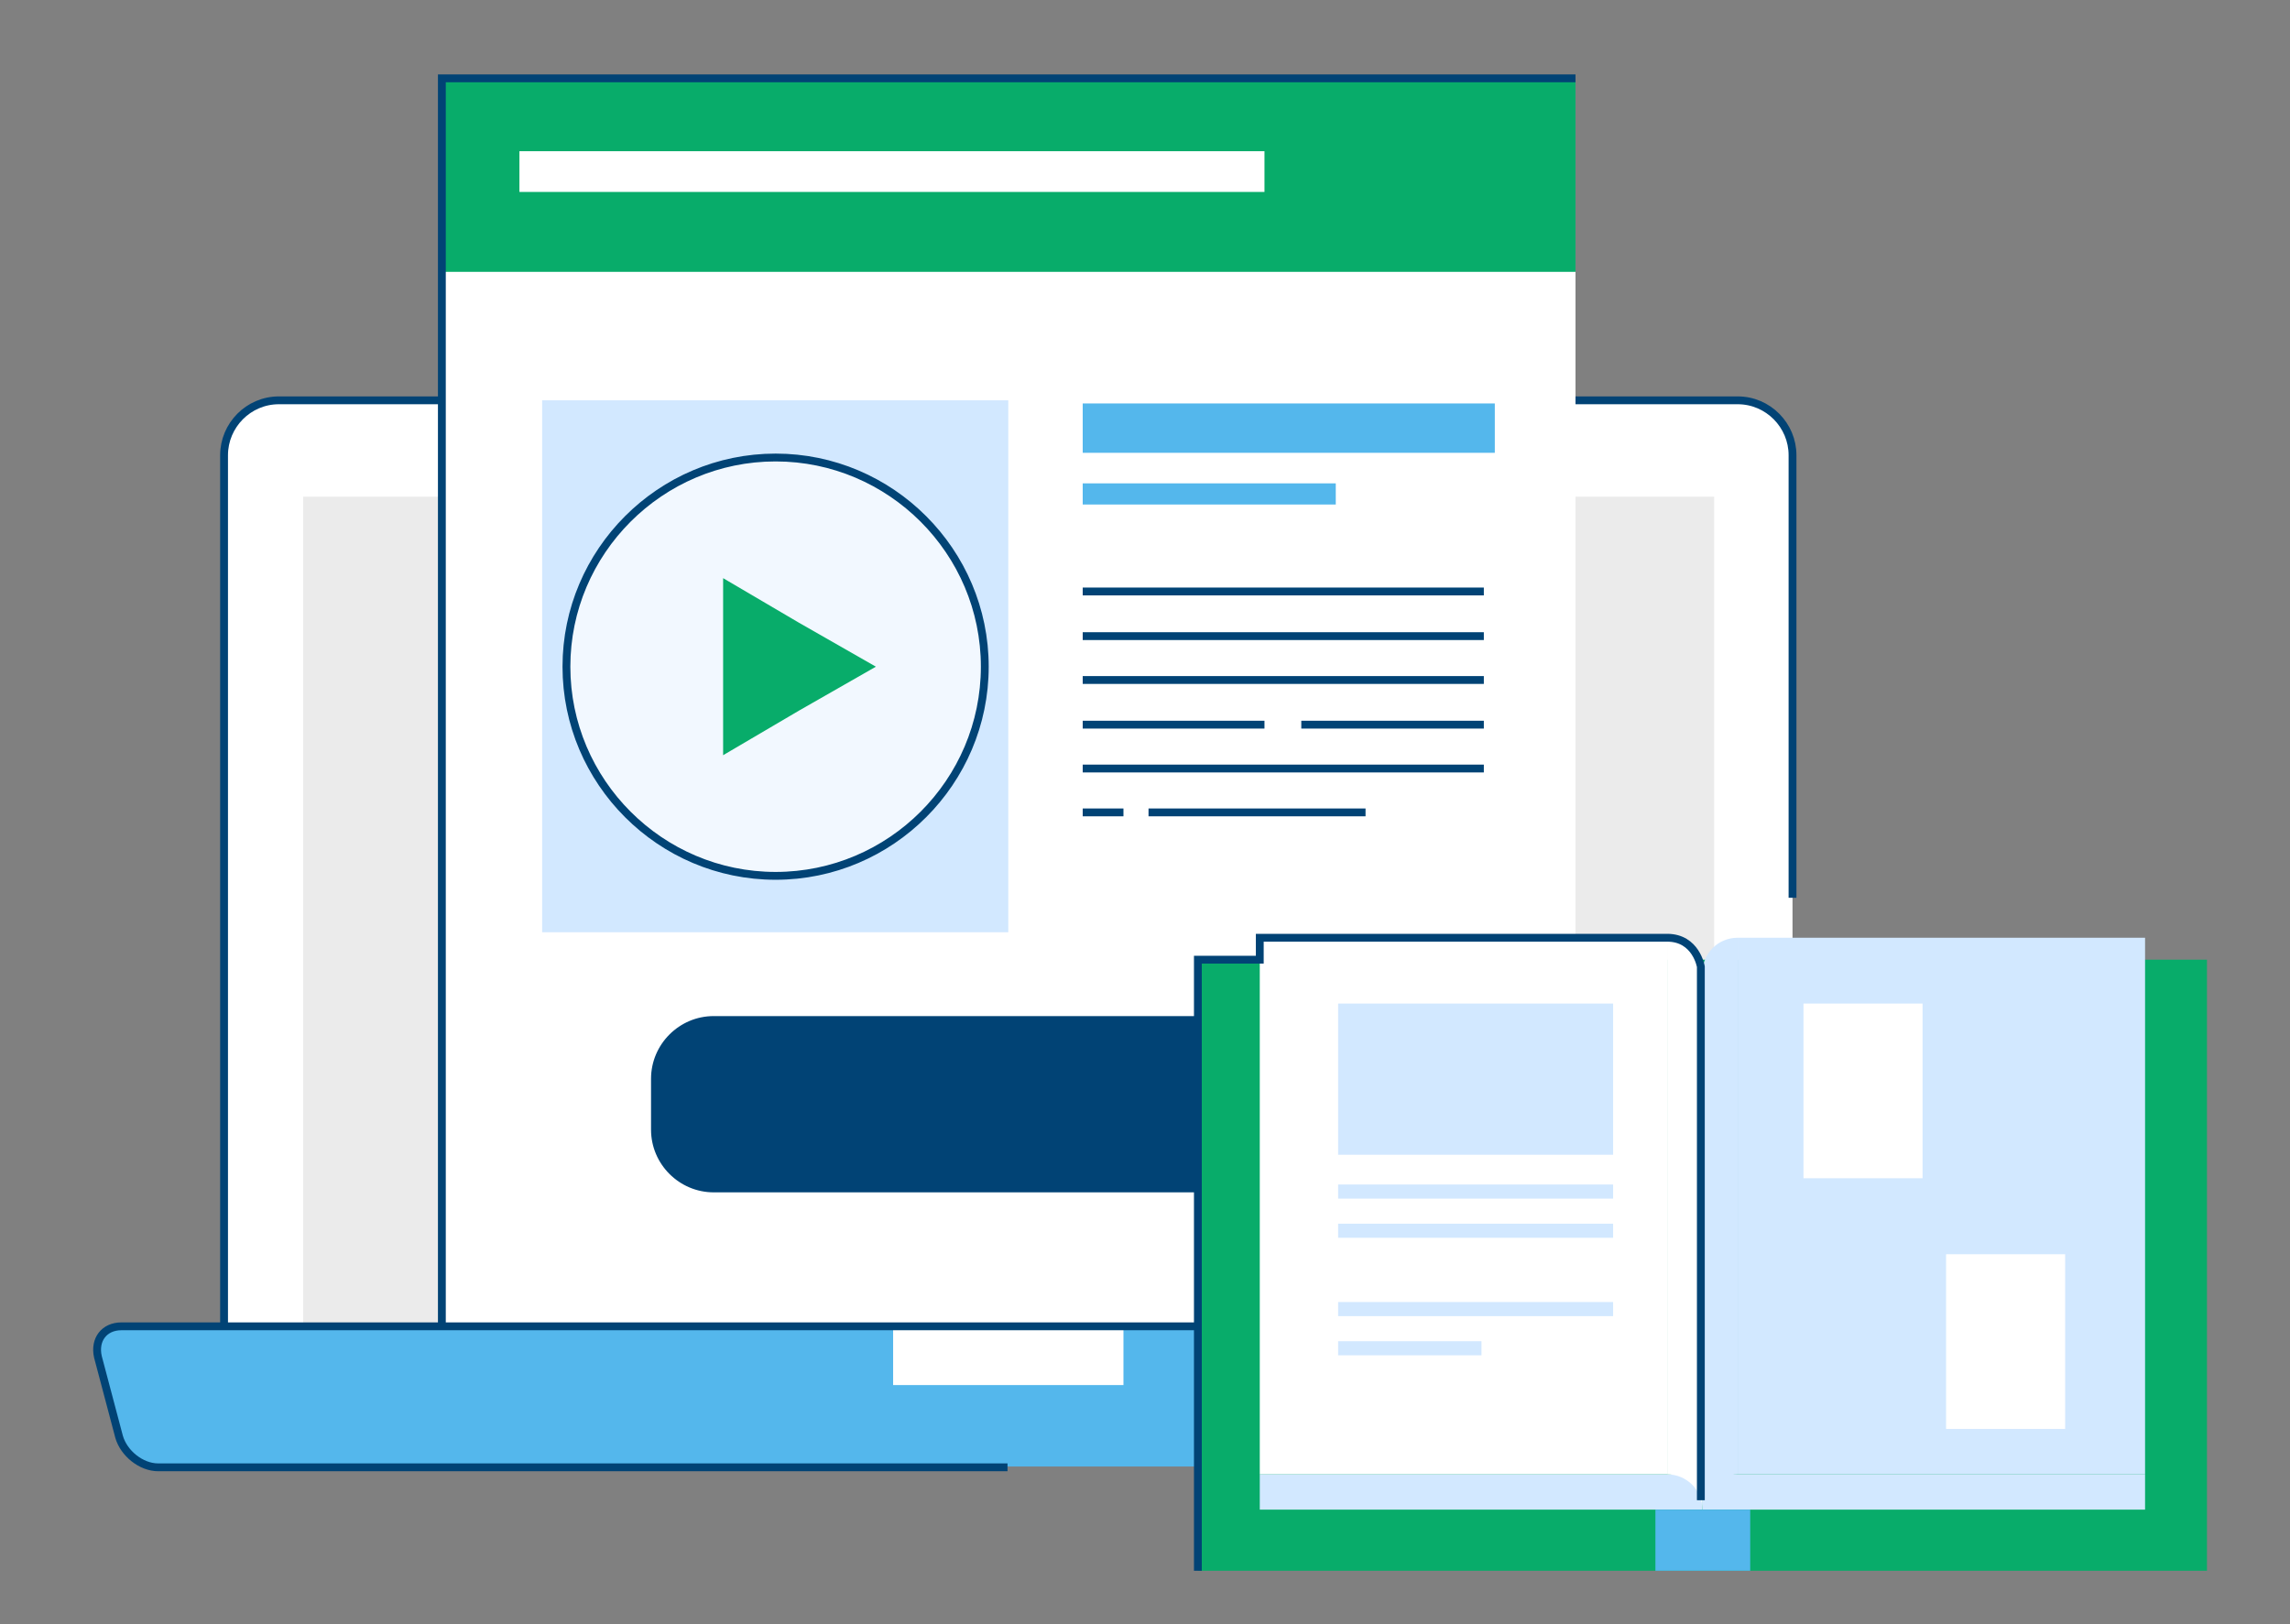 <?xml version="1.0" encoding="UTF-8"?> <!-- Generator: Adobe Illustrator 25.2.0, SVG Export Plug-In . SVG Version: 6.00 Build 0) --> <svg xmlns="http://www.w3.org/2000/svg" xmlns:xlink="http://www.w3.org/1999/xlink" version="1.1" id="Layer_1" x="0px" y="0px" viewBox="0 0 292.3 207.3" style="enable-background:new 0 0 292.3 207.3;" xml:space="preserve"><rect x="0" y="0" width="292.3" height="207.3" fill="#808080" stroke="none"/> <style type="text/css"> .st0{fill:#FFFFFF;} .st1{fill:none;stroke:#014375;stroke-miterlimit:10;} .st2{fill:#EBEBEB;} .st3{fill:#08AC6A;} .st4{fill:#54B7EC;} .st5{fill:#D2E8FF;} .st6{fill:#014375;} .st7{opacity:0.7;fill:#FFFFFF;} </style> <g> <path class="st0" d="M228.8,171.2c0,3.8-3.1,7-7,7H35.6c-3.8,0-7-3.2-7-7V58.1c0-3.8,3.1-7,7-7h186.2c3.9,0,7,3.2,7,7V171.2z"></path> </g> <g> <path class="st1" d="M228.8,178.2H35.6c-3.8,0-7-3.2-7-7V58.1c0-3.8,3.1-7,7-7h186.2c3.9,0,7,3.2,7,7v56.5"></path> </g> <rect x="38.7" y="63.4" class="st2" width="180.1" height="105.9"></rect> <rect x="56.4" y="10" class="st0" width="144.7" height="159.3"></rect> <rect x="56.4" y="10" class="st3" width="144.7" height="24.7"></rect> <g> <path class="st4" d="M242.2,183.3c-0.6,2.1-2.8,3.9-5,3.9H20.3c-2.2,0-4.5-1.7-5-3.9l-2.7-10.2c-0.6-2.1,0.8-3.9,3-3.9h226.4 c2.2,0,3.5,1.7,3,3.9L242.2,183.3z"></path> </g> <rect x="114" y="169.3" class="st0" width="29.4" height="7.5"></rect> <g> <path class="st1" d="M241.1,187.2l3.8-14c0.6-2.1-0.8-3.9-3-3.9H15.5c-2.2,0-3.5,1.7-3,3.9l2.7,10.2c0.6,2.1,2.8,3.9,5,3.9h108.4"></path> </g> <polyline class="st1" points="201.1,10 56.4,10 56.4,169.3 "></polyline> <rect x="66.3" y="19.3" class="st0" width="95.1" height="5.2"></rect> <rect x="69.2" y="51.1" class="st5" width="59.5" height="67.9"></rect> <rect x="138.2" y="51.5" class="st4" width="52.6" height="6.3"></rect> <rect x="138.2" y="61.7" class="st4" width="32.3" height="2.7"></rect> <line class="st1" x1="138.2" y1="75.5" x2="189.4" y2="75.5"></line> <line class="st1" x1="138.2" y1="81.2" x2="189.4" y2="81.2"></line> <line class="st1" x1="138.2" y1="86.8" x2="189.4" y2="86.8"></line> <line class="st1" x1="138.2" y1="92.5" x2="161.4" y2="92.5"></line> <line class="st1" x1="166.1" y1="92.5" x2="189.4" y2="92.5"></line> <line class="st1" x1="138.2" y1="98.1" x2="189.4" y2="98.1"></line> <line class="st1" x1="138.2" y1="103.7" x2="143.4" y2="103.7"></line> <line class="st1" x1="146.6" y1="103.7" x2="174.3" y2="103.7"></line> <g> <path class="st6" d="M174.3,144.2c0,4.4-3.6,8-8,8H91.1c-4.4,0-8-3.6-8-8v-6.5c0-4.4,3.6-8,8-8h75.2c4.4,0,8,3.6,8,8V144.2z"></path> </g> <g> <g> <g> <rect x="152.9" y="122.5" class="st3" width="128.8" height="78"></rect> <g> <g> <rect x="160.8" y="119.7" class="st0" width="52" height="68.5"></rect> <rect x="160.8" y="188.2" class="st5" width="56.5" height="4.5"></rect> <path class="st0" d="M212.8,188.2c2.5,0,4.5,2,4.5,4.5v-68.5c0-2.5-2-4.5-4.5-4.5V188.2z"></path> </g> <g> <rect x="221.8" y="119.7" class="st5" width="52" height="68.5"></rect> <rect x="217.3" y="188.2" class="st5" width="56.5" height="4.5"></rect> <path class="st5" d="M221.8,188.2c-2.5,0-4.5,2-4.5,4.5v-68.5c0-2.5,2-4.5,4.5-4.5V188.2z"></path> </g> </g> <rect x="211.3" y="192.7" class="st4" width="12.1" height="7.8"></rect> </g> <rect x="170.8" y="128.1" class="st5" width="35.1" height="19.3"></rect> <rect x="170.8" y="151.2" class="st5" width="35.1" height="1.8"></rect> <rect x="170.8" y="156.2" class="st5" width="35.1" height="1.8"></rect> <rect x="170.8" y="166.2" class="st5" width="35.1" height="1.8"></rect> <rect x="170.8" y="171.2" class="st5" width="18.3" height="1.8"></rect> <rect x="230.2" y="128.1" class="st0" width="15.2" height="22.3"></rect> <rect x="248.4" y="160.1" class="st0" width="15.2" height="22.3"></rect> </g> <path class="st1" d="M152.9,200.5v-78h7.9v-2.8h52c3.7,0,4.3,3.7,4.3,3.7v68.1"></path> </g> <g> <path class="st7" d="M125.7,85.1c0,14.7-12,26.7-26.7,26.7c-14.7,0-26.7-12-26.7-26.7c0-14.7,12-26.7,26.7-26.7 C113.7,58.4,125.7,70.4,125.7,85.1z"></path> <polygon class="st3" points="111.8,85.1 102,90.7 92.3,96.4 92.3,85.1 92.3,73.8 102,79.5 "></polygon> <path class="st1" d="M125.7,85.1c0,14.7-12,26.7-26.7,26.7c-14.7,0-26.7-12-26.7-26.7c0-14.7,12-26.7,26.7-26.7 C113.7,58.4,125.7,70.4,125.7,85.1z"></path> </g> </svg> 